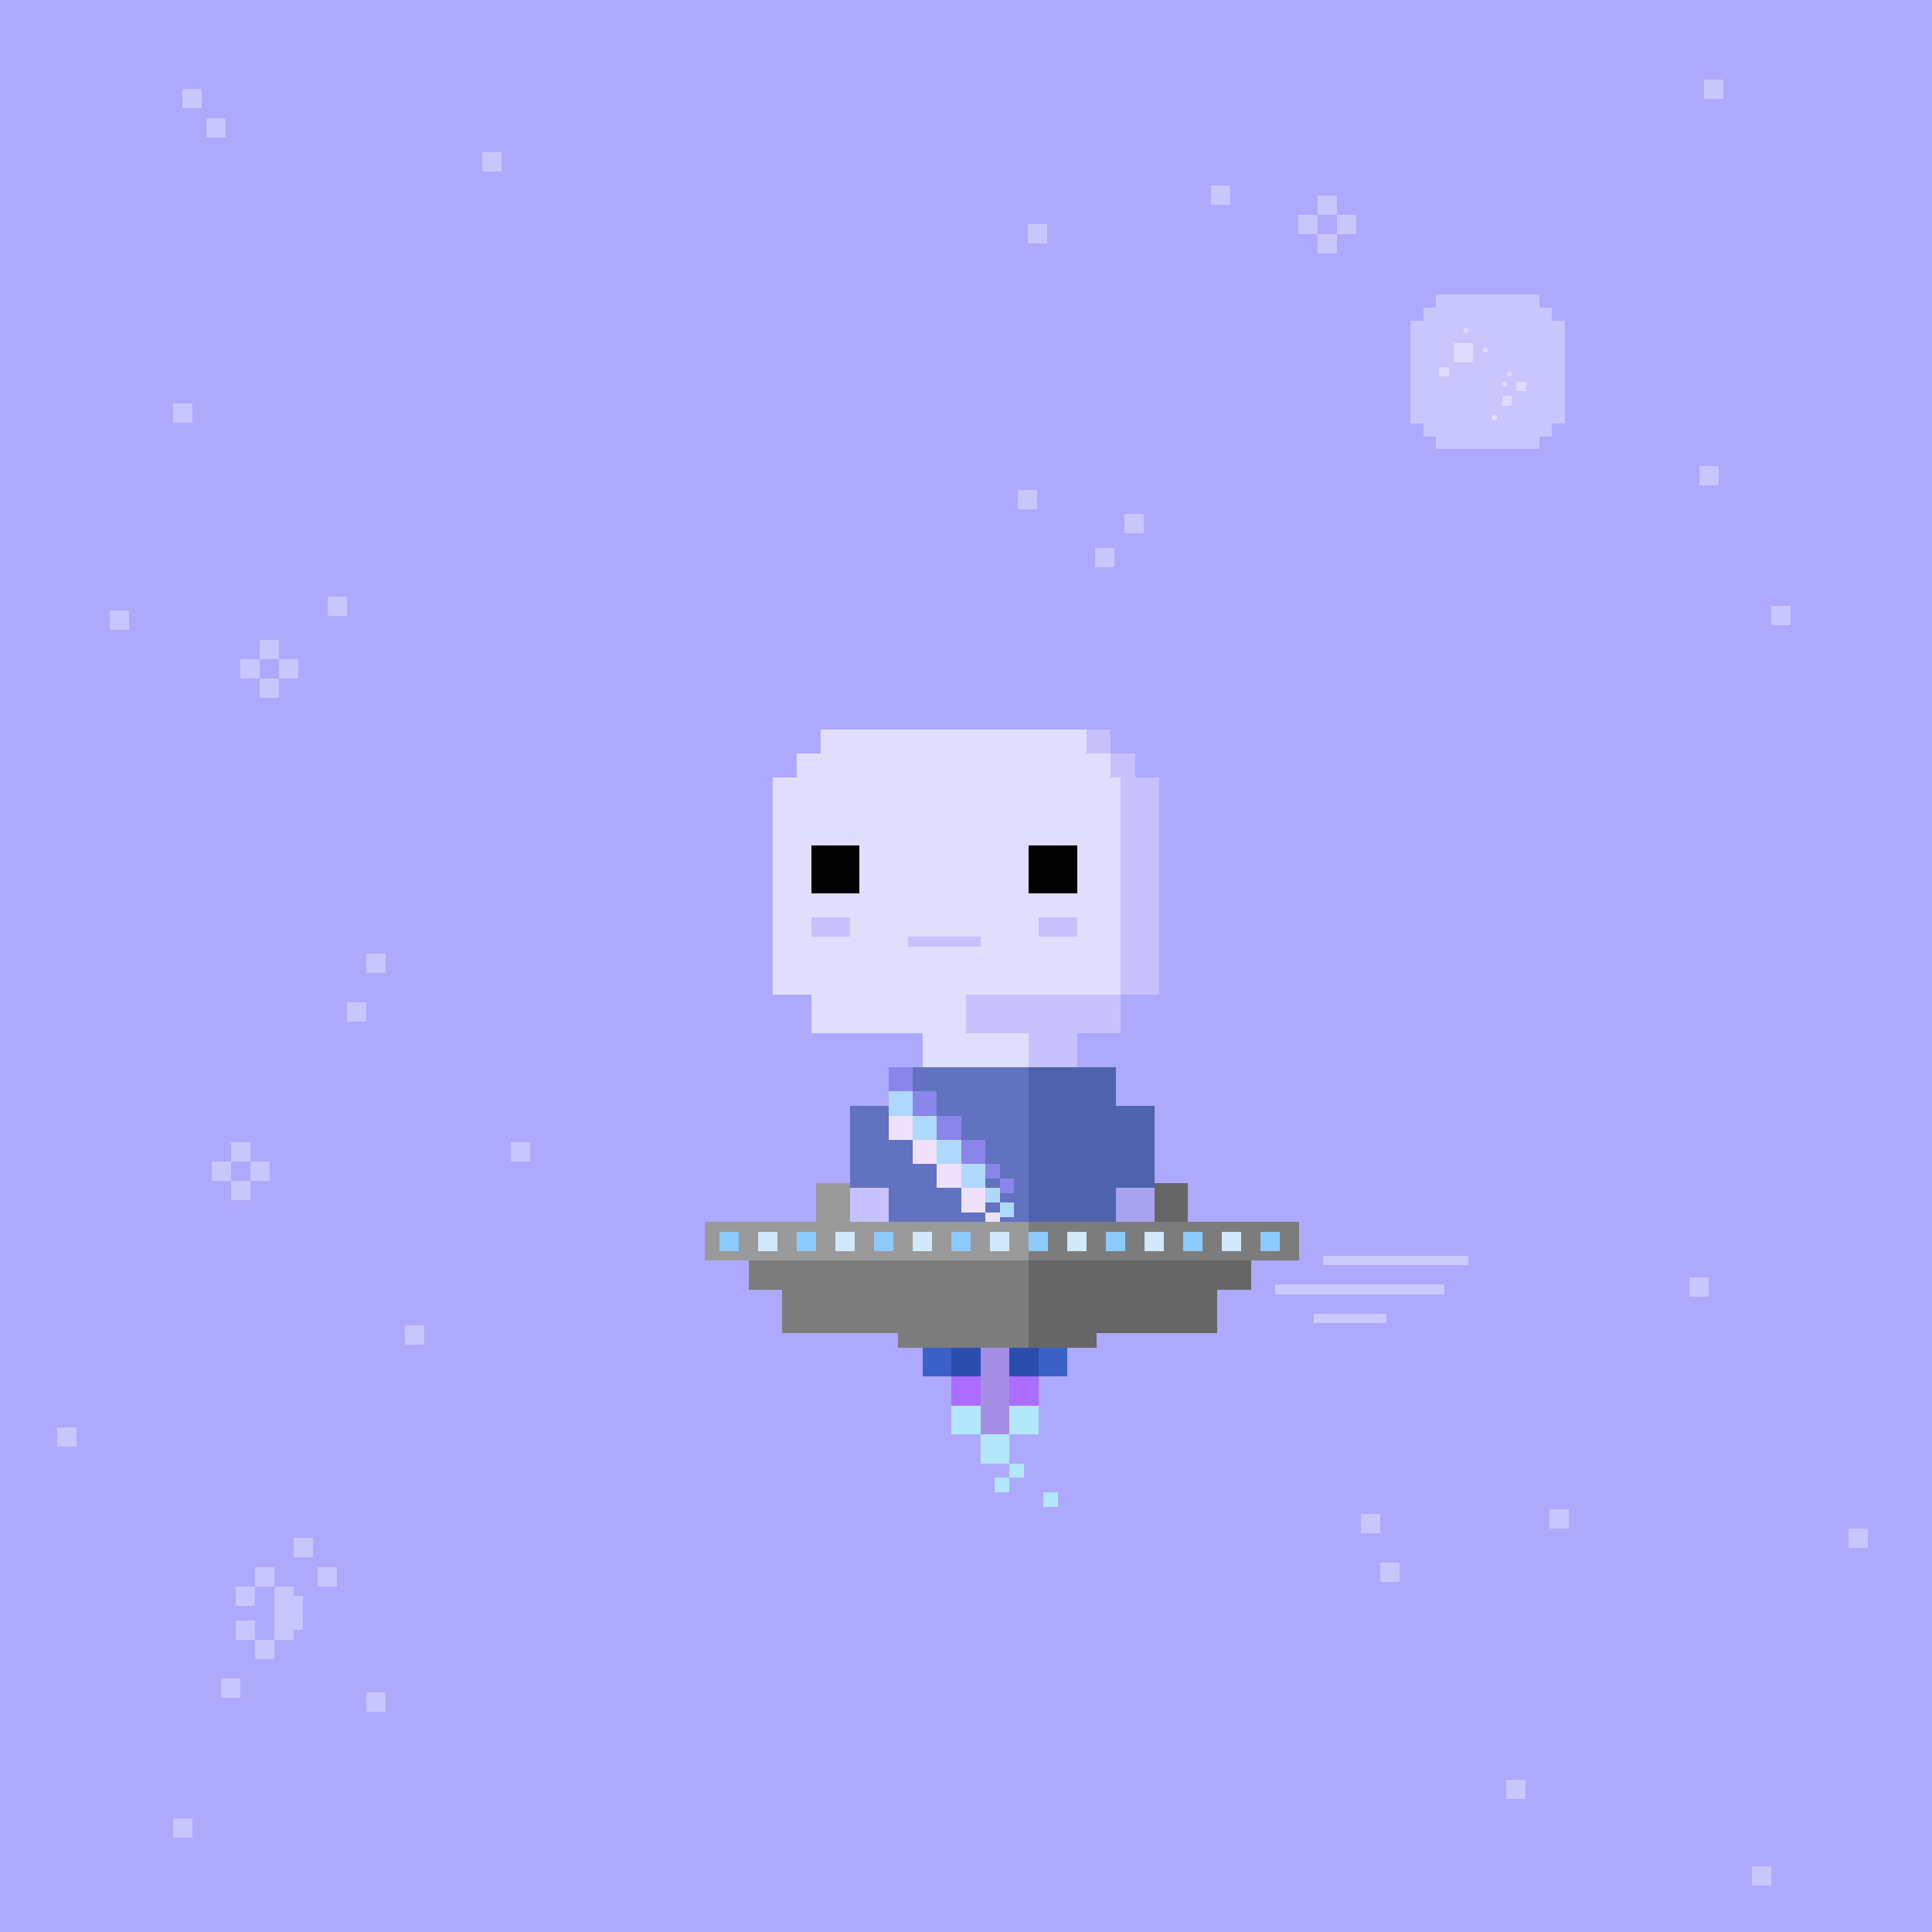 <svg xmlns="http://www.w3.org/2000/svg" viewBox="0 0 400 400">
  <defs>
    <style>.Body__cls-1{fill:#ada9fc}.Body__cls-2,.Body__cls-4,.Body__cls-8{fill:#e6e4ff}.Body__cls-2,.Body__cls-3{opacity:0.5}.Body__cls-5{fill:#e0defc}.Body__cls-6{fill:#c7c1fd}.Body__cls-7{fill:#a7a3ef}.Body__cls-8{opacity:0.7}</style>
  </defs>
  <g id="Body__Cosmic_Body" data-name="Cosmic Body" shape-rendering="crispEdges">
    <path class="Body__cls-1" d="M0 0H400V400H0z"/>
    <path class="Body__cls-2" d="M37.77 18.45H41.77V22.45H37.77zM42.77 24.45H46.77V28.45H42.77zM226.77 113.45H230.77V117.45H226.77zM232.77 106.45H236.77V110.45H232.77zM212.77 46.45H216.77V50.45H212.77zM22.77 126.45H26.77V130.45H22.77zM352.77 16.45H356.77V20.45H352.77zM362.77 386.45H366.77V390.45H362.77zM382.77 316.45H386.77V320.45H382.77zM285.77 323.45H289.77V327.45H285.77zM311.77 368.45H315.77V372.45H311.77zM99.77 31.45H103.77V35.45H99.77zM35.77 83.45H39.77V87.45H35.77zM210.77 101.45H214.77V105.45H210.77zM250.77 38.45H254.77V42.45H250.77zM366.77 125.45H370.77V129.45H366.77zM281.77 313.45H285.77V317.45H281.77zM351.77 96.45H355.77V100.45H351.77zM67.77 123.45H71.77V127.45H67.77zM71.77 207.45H75.77V211.45H71.77zM105.77 236.45H109.77V240.45H105.77zM35.77 376.45H39.77V380.45H35.77zM75.77 350.45H79.77V354.45H75.77zM320.77 312.45H324.77V316.45H320.77zM349.77 264.45H353.77V268.45H349.77zM47.77 236.45H51.77V240.45H47.77zM43.77 240.45H47.77V244.45H43.77zM47.77 244.45H51.77V248.45H47.77zM51.77 240.45H55.77V244.45H51.77z"/>
    <g class="Body__cls-3">
      <path class="Body__cls-4" d="M272.77 40.45H276.77V44.45H272.77zM268.77 44.45H272.77V48.45H268.77zM272.77 48.45H276.77V52.45H272.77zM276.77 44.45H280.77V48.45H276.77z"/>
    </g>
    <path class="Body__cls-2" d="M53.77 132.45H57.77V136.45H53.77zM49.77 136.45H53.77V140.45H49.77zM53.77 140.45H57.77V144.45H53.77zM57.77 136.45H61.77V140.45H57.77zM83.77 274.45H87.77V278.45H83.77zM75.77 197.45H79.77V201.45H75.77z"/>
    <g class="Body__cls-3">
      <path class="Body__cls-4" d="M48.77 328.45H52.77V332.45H48.77zM52.77 324.46H56.81V328.45H52.77zM60.77 318.45H64.77V322.45H60.77zM65.77 324.45H69.77V328.45H65.77zM45.77 347.45H49.77V351.45H45.77zM62.77 330.45 60.77 330.45 60.77 328.45 56.77 328.45 56.77 339.45 60.77 339.45 60.77 337.45 62.77 337.45 62.77 330.45zM52.77 339.45H56.77V343.45H52.77zM48.77 335.45H52.77V339.45H48.77z"/>
    </g>
    <path class="Body__cls-2" d="M11.77 295.45H15.77V299.45H11.77z"/>
    <path class="Body__cls-4" d="M240 206 240 161 235 161 235 156 230 156 230 151 170 151 170 156 165 156 165 161 160 161 160 206 168 206 168 214 191 214 191 221 184 221 184 229 176 229 176 245 176 253 184 253 184 262 184 276 194 276 194 262 213 262 213 214 200 214 200 206 240 206z"/>
    <path id="Body__Left_Eye" data-name="Left Eye" class="Body__cls-4" d="M168 175H178V185H168z"/>
    <path id="Body__Right_Eye" data-name="Right Eye" class="Body__cls-4" d="M213 175H223V185H213z"/>
    <path class="Body__cls-5" d="M240 206 240 161 235 161 235 156 230 156 230 151 170 151 170 156 165 156 165 161 160 161 160 206 168 206 168 214 191 214 191 221 184 221 184 229 176 229 176 245 176 253 184 253 184 262 184 276 194 276 194 262 213 262 213 214 200 214 200 206 240 206z"/>
    <path id="Body__Mouth" class="Body__cls-4" d="M188 194H203V196H188z"/>
    <path id="Body__Left_Cheek" data-name="Left Cheek" class="Body__cls-4" d="M168 190H176V194H168z"/>
    <path id="Body__Right_Cheek" data-name="Right Cheek" class="Body__cls-4" d="M215 190H223V194H215z"/>
    <path class="Body__cls-4" d="M232 214 232 206 200 206 200 214 213 214 213 262 221 262 221 276 231 276 231 262 231 253 239 253 239 245 239 229 231 229 231 221 223 221 223 214 232 214zM240 161 235 161 235 156 230 156 230 161 232 161 232 206 240 206 240 161zM225 151H230V156H225z"/>
    <path id="Body__Left_Eye-2" data-name="Left Eye" d="M168 175H178V185H168z"/>
    <path id="Body__Right_Eye-2" data-name="Right Eye" d="M213 175H223V185H213z"/>
    <path id="Body__Mouth-2" data-name="Mouth" class="Body__cls-6" d="M188 194H203V196H188z"/>
    <path id="Body__Left_Cheek-2" data-name="Left Cheek" class="Body__cls-6" d="M168 190H176V194H168z"/>
    <path id="Body__Right_Cheek-2" data-name="Right Cheek" class="Body__cls-6" d="M215 190H223V194H215z"/>
    <path class="Body__cls-6" d="M232 214 232 206 200 206 200 214 213 214 213 262 221 262 221 276 231 276 231 262 231 253 239 253 239 245 239 229 231 229 231 221 223 221 223 214 232 214zM240 161 235 161 235 156 230 156 230 161 232 161 232 206 240 206 240 161zM225 151H230V156H225zM176 245H184V253H176z"/>
    <path class="Body__cls-7" d="M231 245H239V253H231z"/>
    <path class="Body__cls-2" d="M324 66.33 321.33 66.33 321.33 63.67 318.67 63.67 318.67 61 297.33 61 297.33 63.67 294.67 63.67 294.67 66.33 292 66.33 292 87.67 294.67 87.67 294.67 90.33 297.33 90.33 297.33 93 318.67 93 318.67 90.33 321.33 90.33 321.33 87.67 324 87.67 324 66.33z"/>
    <path class="Body__cls-8" d="M301 71H305V75H301zM298 76H300V78H298zM314 79H316V81H314zM311 82H313V84H311zM303 68H304V69H303zM307 72H308V73H307zM309 86H310V87H309zM311 79H312V80H311zM312 77H313V78H312z"/>
  </g>
  <defs>
    <style>.Spacesuit__cls-1{fill:#6172c0}.Spacesuit__cls-2{fill:#4e63ab}.Spacesuit__cls-3{fill:#8a85ea}.Spacesuit__cls-4{fill:#afd8fd}.Spacesuit__cls-5{fill:#efe1fc}</style>
  </defs>
  <g id="Spacesuit__Celestial_Suit" data-name="Celestial Suit" shape-rendering="crispEdges">
    <path class="Spacesuit__cls-1" d="M231 221 184 221 184 229 176 229 176 246 184 246 184 262 184 276 194 276 194 262 231 262 231 221z"/>
    <path class="Spacesuit__cls-2" d="M239 229 231 229 231 221 213 221 213 262 221 262 221 276 231 276 231 262 231 246 239 246 239 229z"/>
    <path class="Spacesuit__cls-3" d="M184 221H189V226H184zM189 226H194V231H189zM194 231H199V236H194zM199 236H204V241H199zM204 241H207V244H204zM207 244H210V247H207z"/>
    <path class="Spacesuit__cls-4" d="M184 226H189V231H184zM189 231H194V236H189zM194 236H199V241H194zM199 241H204V246H199zM204 246H207V249H204zM207 249H210V252H207z"/>
    <path class="Spacesuit__cls-5" d="M184 231H189V236H184zM189 236H194V241H189zM194 241H199V246H194zM199 246H204V251H199zM204 251H207V254H204zM207 254H210V257H207z"/>
  </g>
  <defs>
    <style>.Spaceship__mayalls_svg__cls-1{fill:#7c7c7c}.Spaceship__mayalls_svg__cls-2{fill:#666}.Spaceship__mayalls_svg__cls-3{fill:#9a9a9a}.Spaceship__mayalls_svg__cls-4{fill:#8dcafd}.Spaceship__mayalls_svg__cls-5{fill:#d0eafc}.Spaceship__mayalls_svg__cls-6{fill:#ab6dff}.Spaceship__mayalls_svg__cls-7{fill:#b3e7fc}.Spaceship__mayalls_svg__cls-8{fill:#2b4eac}.Spaceship__mayalls_svg__cls-9{fill:#3b61c6}.Spaceship__mayalls_svg__cls-10{fill:#a48ee3}.Spaceship__mayalls_svg__cls-11{fill:#cbcaff}</style>
  </defs>
  <g id="Spaceship__mayalls_svg__Mayall_s_Ship" data-name="Mayall&apos;s Ship" shape-rendering="crispEdges">
    <path class="Spaceship__mayalls_svg__cls-1" d="M252 253 162 253 155 253 155 267 162 267 162 276 186 276 186 279 227 279 227 276 252 276 252 253z"/>
    <path class="Spaceship__mayalls_svg__cls-2" d="M252 253 246 253 246 245 239 245 239 253 213 253 213 273 213 276 213 279 227 279 227 276 252 276 252 267 259 267 259 253 252 253z"/>
    <path class="Spaceship__mayalls_svg__cls-3" d="M176 253 176 245 169 245 169 253 146 253 146 261 269 261 269 253 176 253z"/>
    <path class="Spaceship__mayalls_svg__cls-1" d="M213 253H269V261H213z"/>
    <path class="Spaceship__mayalls_svg__cls-4" d="M149 255H153V259H149z"/>
    <path class="Spaceship__mayalls_svg__cls-5" d="M157 255H161V259H157z"/>
    <path class="Spaceship__mayalls_svg__cls-4" d="M165 255H169V259H165z"/>
    <path class="Spaceship__mayalls_svg__cls-5" d="M173 255H177V259H173z"/>
    <path class="Spaceship__mayalls_svg__cls-4" d="M181 255H185V259H181z"/>
    <path class="Spaceship__mayalls_svg__cls-5" d="M189 255H193V259H189z"/>
    <path class="Spaceship__mayalls_svg__cls-4" d="M197 255H201V259H197z"/>
    <path class="Spaceship__mayalls_svg__cls-5" d="M205 255H209V259H205z"/>
    <path class="Spaceship__mayalls_svg__cls-4" d="M213 255H217V259H213z"/>
    <path class="Spaceship__mayalls_svg__cls-5" d="M221 255H225V259H221z"/>
    <path class="Spaceship__mayalls_svg__cls-4" d="M229 255H233V259H229z"/>
    <path class="Spaceship__mayalls_svg__cls-5" d="M237 255H241V259H237z"/>
    <path class="Spaceship__mayalls_svg__cls-4" d="M245 255H249V259H245z"/>
    <path class="Spaceship__mayalls_svg__cls-5" d="M253 255H257V259H253z"/>
    <path class="Spaceship__mayalls_svg__cls-4" d="M261 255H265V259H261z"/>
    <path class="Spaceship__mayalls_svg__cls-6" transform="translate(424 576) rotate(-180)" d="M209 285H215V291H209z"/>
    <path class="Spaceship__mayalls_svg__cls-7" transform="translate(400 588) rotate(-180)" d="M197 291H203V297H197z"/>
    <path class="Spaceship__mayalls_svg__cls-7" transform="translate(412 600) rotate(-180)" d="M203 297H209V303H203z"/>
    <path class="Spaceship__mayalls_svg__cls-7" transform="translate(424 588) rotate(-180)" d="M209 291H215V297H209z"/>
    <path class="Spaceship__mayalls_svg__cls-7" transform="translate(421 609) rotate(-180)" d="M209 303H212V306H209z"/>
    <path class="Spaceship__mayalls_svg__cls-7" transform="translate(415 615) rotate(-180)" d="M206 306H209V309H206z"/>
    <path class="Spaceship__mayalls_svg__cls-7" transform="translate(435 621) rotate(-180)" d="M216 309H219V312H216z"/>
    <path class="Spaceship__mayalls_svg__cls-6" transform="translate(400 576) rotate(-180)" d="M197 285H203V291H197z"/>
    <path class="Spaceship__mayalls_svg__cls-8" transform="translate(424 564) rotate(-180)" d="M209 279H215V285H209z"/>
    <path class="Spaceship__mayalls_svg__cls-9" transform="translate(436 564) rotate(-180)" d="M215 279H221V285H215z"/>
    <path class="Spaceship__mayalls_svg__cls-8" transform="translate(400 564) rotate(-180)" d="M197 279H203V285H197z"/>
    <path class="Spaceship__mayalls_svg__cls-9" transform="translate(388 564) rotate(-180)" d="M191 279H197V285H191z"/>
    <path class="Spaceship__mayalls_svg__cls-10" d="M203 279 203 285 203 291 203 297 209 297 209 291 209 285 209 279 203 279z"/>
    <path class="Spaceship__mayalls_svg__cls-11" d="M274 260H304V262H274zM264 266H299V268H264zM272 272H287V274H272z"/>
  </g>
</svg>